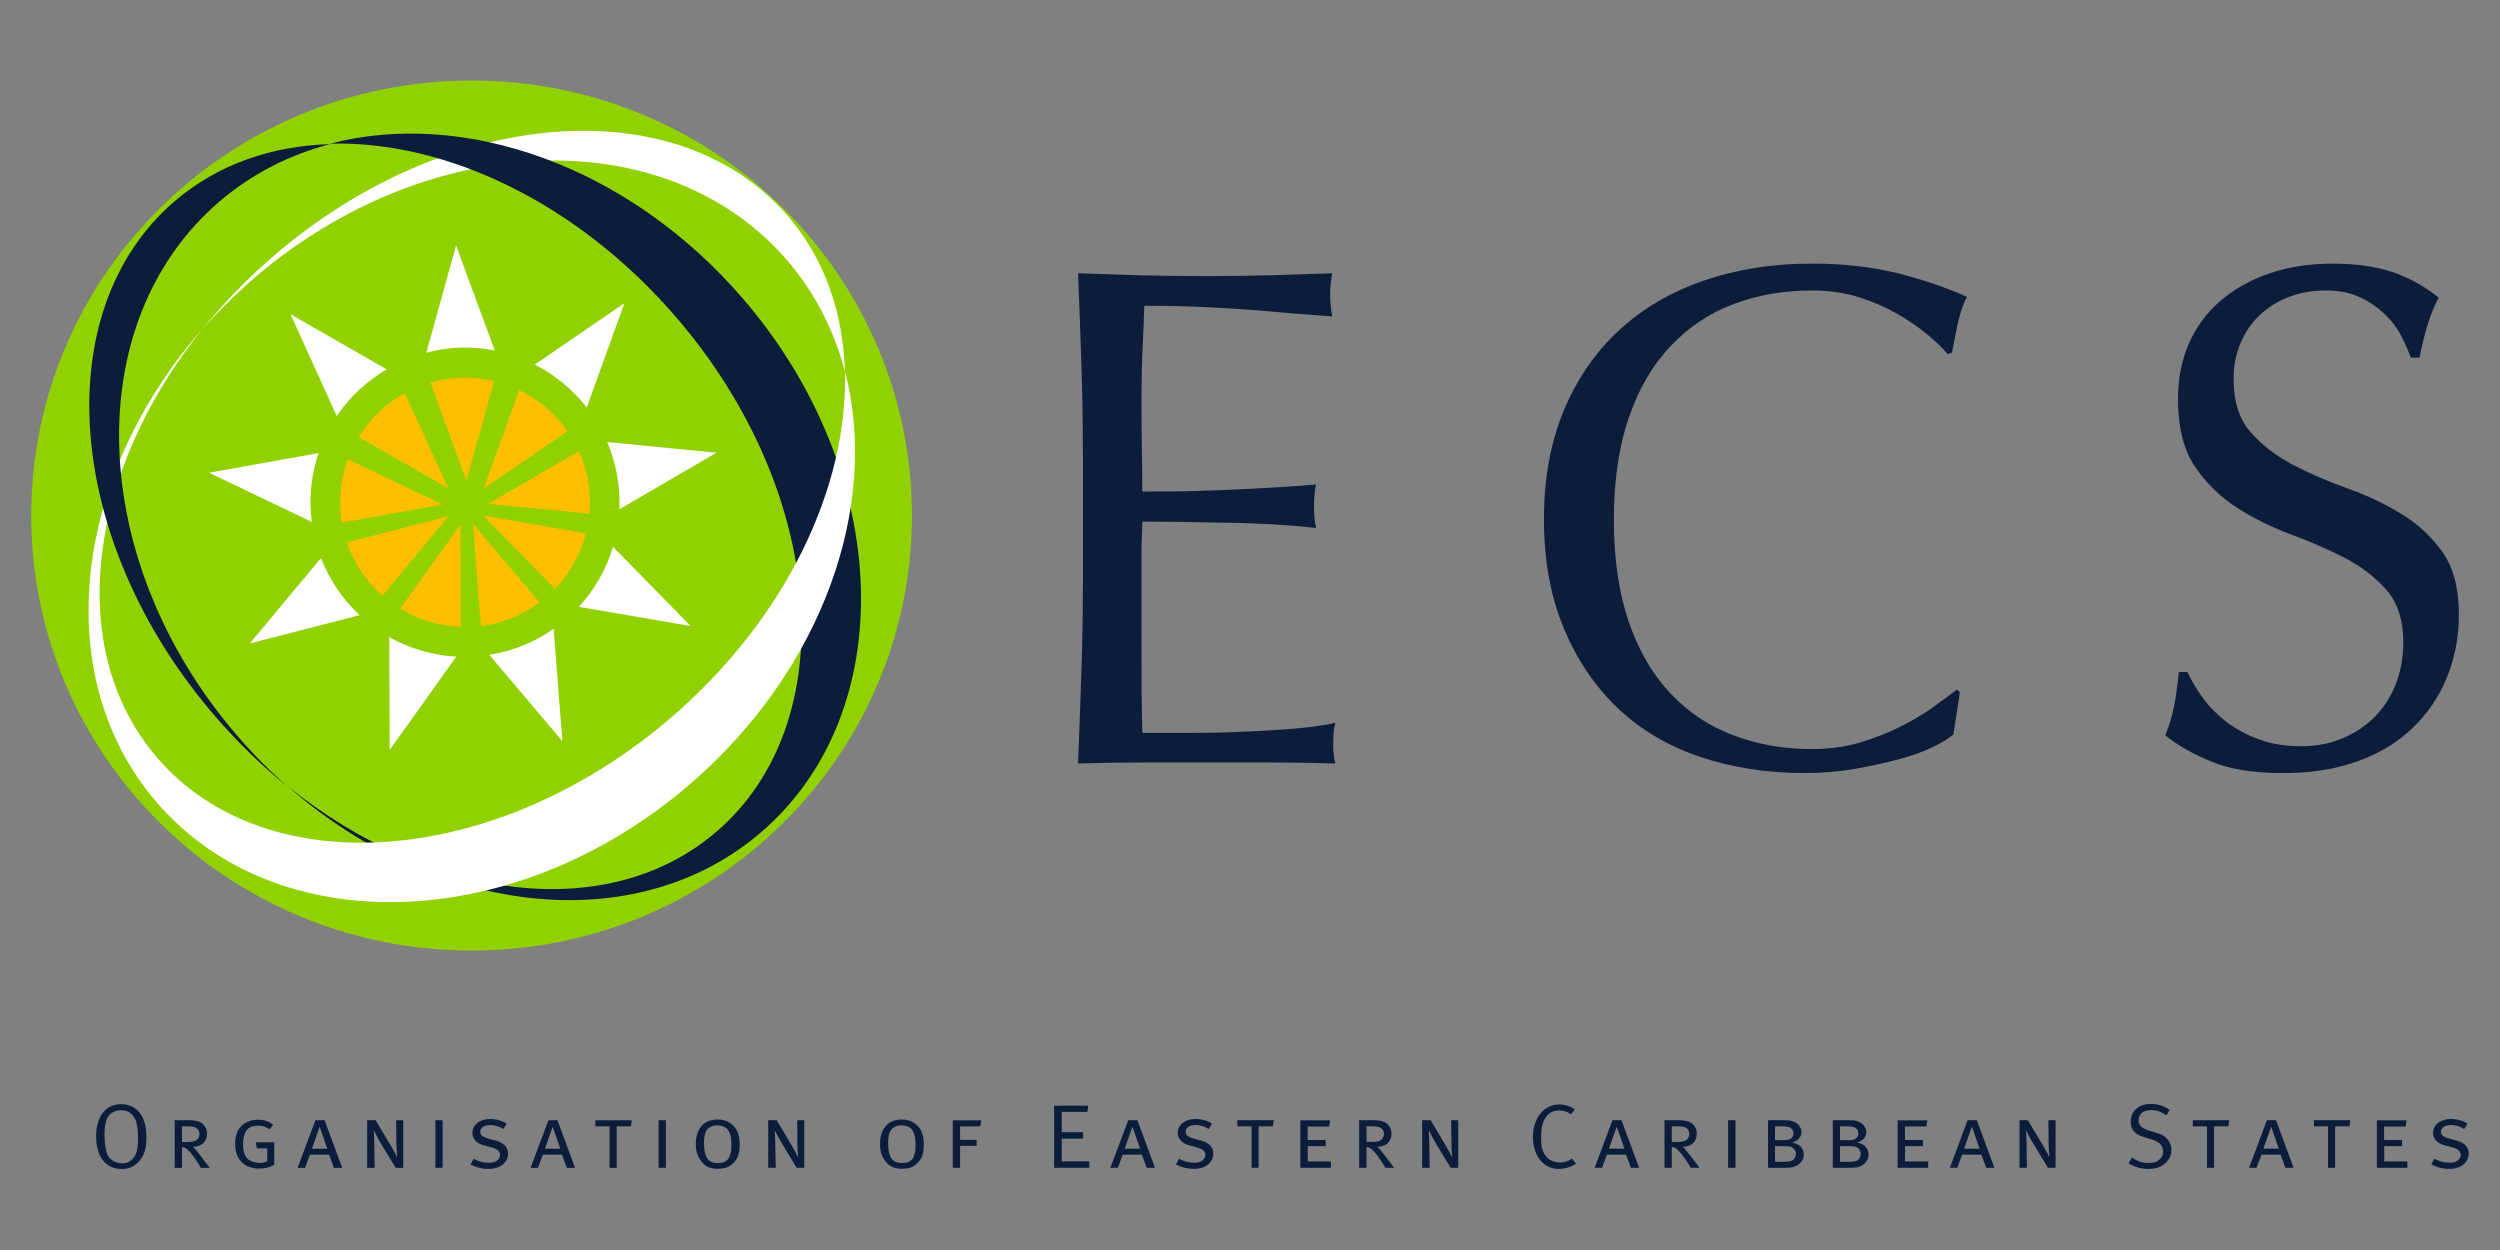 <?xml version="1.0" encoding="UTF-8"?>
<svg width="400" height="200" version="1.1" xmlns="http://www.w3.org/2000/svg">
 <rect width="100%" height="100%" fill="#808080" stroke="none"/>
 <path d="m394.8 179.79-0.542 0.852c-0.679-0.426-1.363-0.637-2.078-0.637-0.984 0-1.631 0.41-1.631 1.089 0 0.368 0.237 0.679 0.705 0.857 0.195 0.1 0.274 0.147 0.642 0.231l1.031 0.279c0.6 0.132 1.189 0.442 1.547 0.768 0.331 0.342 0.526 0.857 0.526 1.368 0 0.794-0.473 1.547-1.236 1.978-0.521 0.295-1.173 0.447-1.931 0.447-1.005 0-1.994-0.258-2.82-0.715l0.473-0.915c0.81 0.437 1.573 0.642 2.409 0.642 0.547 0 0.905-0.079 1.226-0.284 0.395-0.226 0.589-0.558 0.589-0.957 0-0.6-0.421-0.984-1.452-1.247l-1.136-0.305c-1.121-0.263-1.831-1.047-1.831-1.952 0-1.326 1.184-2.257 2.82-2.257 0.994 0 2.025 0.279 2.688 0.758m-14.5-0.534h4.755l-0.158 0.984h-3.435v2.162h2.867v0.978h-2.851v2.451h3.703v1.015h-4.882zm-10.074-0.026h5.818l-0.126 0.978h-2.299v6.639h-1.131v-6.639h-2.262zm-8.076 4.556h2.457c-0.032-0.1-1.215-3.519-1.215-3.519zm2.015-4.556 2.814 7.617h-1.315l-0.768-2.104h-3.046l-0.81 2.104h-1.189l2.856-7.617zm-13.312-8.5e-4h5.818l-0.132 0.978h-2.288v6.639h-1.141v-6.639h-2.257zm-3.701-1.639-0.51 0.857c-0.968-0.631-1.583-0.836-2.462-0.836-1.242 0-1.994 0.615-1.994 1.631 0 0.815 0.5 1.278 1.678 1.652l1.152 0.347c0.889 0.268 1.378 0.531 1.757 1.015 0.41 0.473 0.663 1.141 0.663 1.752 0 0.947-0.5 1.82-1.383 2.43-0.663 0.41-1.331 0.594-2.257 0.594-1.189 0-2.215-0.274-3.219-0.894l0.537-0.931c0.831 0.594 1.678 0.863 2.683 0.863 0.768 0 1.178-0.132 1.594-0.442 0.473-0.352 0.705-0.842 0.705-1.436 0-0.889-0.579-1.499-1.789-1.857l-1.01-0.316c-0.9-0.274-1.383-0.479-1.762-0.889-0.421-0.437-0.626-0.999-0.626-1.631 0-1.71 1.278-2.877 3.23-2.877 1.078 0 2.083 0.321 3.014 0.968m-24.026 1.639h1.326l2.488 4.151c0.494 0.847 0.942 1.72 0.973 1.783 0 0-0.116-1.078-0.132-2.094l-0.042-3.84h1.157v7.617h-1.226l-2.446-4.035c-0.484-0.794-1.078-1.988-1.078-1.988 0.042 0.305 0.084 0.994 0.1 2.12l0.068 3.903h-1.189zm-8.87 4.556h2.488c-0.058-0.1-1.242-3.519-1.242-3.519zm2.036-4.556 2.814 7.617h-1.305l-0.794-2.104h-3.056l-0.794 2.104h-1.173l2.83-7.617zm-12.67 0.025h4.755l-0.153 0.984h-3.43v2.162h2.877v0.978h-2.867v2.451h3.709v1.015h-4.892zm-9.221 4.125v2.509h1.42c0.542 0 0.947-0.058 1.236-0.158 0.389-0.179 0.668-0.61 0.668-1.084 0-0.594-0.405-1.078-0.957-1.189-0.231-0.032-0.552-0.079-0.926-0.079zm0-3.167v2.209h1.405c0.847 0 1.152-0.153 1.394-0.605 0.095-0.126 0.126-0.305 0.126-0.468 0-0.526-0.316-0.931-0.857-1.042-0.289-0.074-0.447-0.095-0.91-0.095zm-1.152-0.984h1.962c1.326 0 1.557 0.026 1.962 0.158 0.842 0.295 1.441 0.973 1.441 1.762 0 0.452-0.216 0.915-0.615 1.236-0.263 0.21-0.442 0.284-0.889 0.426 0.584 0.121 0.794 0.195 1.11 0.421 0.484 0.337 0.752 0.915 0.752 1.51 0 0.81-0.573 1.599-1.42 1.899-0.494 0.184-0.705 0.205-2.088 0.205h-2.215zm-9.243 4.151v2.509h1.441c0.537 0 0.936-0.058 1.21-0.158 0.4-0.179 0.684-0.61 0.684-1.084 0-0.594-0.389-1.078-0.957-1.189-0.216-0.032-0.521-0.079-0.905-0.079zm0-3.167v2.209h1.426c0.857 0 1.147-0.153 1.405-0.605 0.074-0.126 0.132-0.305 0.132-0.468 0-0.526-0.347-0.931-0.878-1.042-0.289-0.074-0.442-0.095-0.9-0.095zm-1.121-0.984h1.936c1.347 0 1.562 0.026 1.983 0.158 0.863 0.295 1.436 0.973 1.436 1.762 0 0.452-0.231 0.915-0.621 1.236-0.263 0.21-0.442 0.284-0.889 0.426 0.579 0.121 0.805 0.195 1.121 0.421 0.463 0.337 0.758 0.915 0.758 1.51 0 0.81-0.6 1.599-1.447 1.899-0.505 0.184-0.689 0.205-2.094 0.205h-2.183zm-6.384-2e-3h1.178v7.617h-1.178zm-9.014 0.978v2.504h0.8c0.831 0 1.252-0.095 1.562-0.337 0.268-0.189 0.431-0.552 0.431-0.989 0-0.489-0.305-0.878-0.789-1.057-0.279-0.074-0.631-0.121-1.073-0.121zm-1.168-0.978h2.036c1.268 0 1.762 0.132 2.199 0.405 0.542 0.363 0.931 0.978 0.931 1.72 0 1.341-0.847 2.11-2.288 2.136 0.184 0.132 0.295 0.2 0.395 0.347 0.226 0.295 0.71 0.863 1.157 1.441 0.431 0.584 1.194 1.573 1.194 1.573h-1.441c-0.221-0.41-0.316-0.61-0.684-1.131-0.568-0.863-1.047-1.436-1.462-1.804-0.289-0.274-0.505-0.342-0.868-0.4v3.335h-1.168zm-8.888 4.559h2.478c-0.037-0.1-1.231-3.519-1.231-3.519zm2.01-4.556 2.814 7.617h-1.305l-0.779-2.104h-3.062l-0.773 2.104h-1.189l2.851-7.617zm-7.453-1.717-0.642 0.773c-0.6-0.431-1.168-0.615-1.889-0.615-1.173 0-1.983 0.594-2.467 1.715-0.3 0.673-0.421 1.484-0.421 2.662 0 0.957 0.084 1.52 0.305 2.125 0.516 1.252 1.552 1.831 2.699 1.831 0.742 0 1.32-0.189 1.957-0.631l0.631 0.821c-0.794 0.531-1.794 0.831-2.777 0.831-2.446 0-4.119-2.12-4.119-5.145 0-2.972 1.773-5.166 4.193-5.166 0.963 0 1.836 0.3 2.53 0.8m-24.446 1.716h1.357l2.472 4.151c0.51 0.847 0.936 1.72 0.989 1.783 0 0-0.126-1.078-0.126-2.094l-0.058-3.84h1.141v7.617h-1.21l-2.451-4.035c-0.468-0.794-1.052-1.988-1.052-1.988 5e-3 0.305 0.063 0.994 0.079 2.12l0.074 3.903h-1.215zm-8.898 0.976v2.504h0.768c0.842 0 1.278-0.095 1.573-0.337 0.279-0.189 0.447-0.552 0.447-0.989 0-0.489-0.31-0.878-0.81-1.057-0.274-0.074-0.615-0.121-1.063-0.121zm-1.178-0.978h2.052c1.268 0 1.746 0.132 2.178 0.405 0.563 0.363 0.942 0.978 0.942 1.72 0 1.341-0.847 2.11-2.309 2.136 0.226 0.132 0.295 0.2 0.421 0.347 0.221 0.295 0.7 0.863 1.121 1.441 0.452 0.584 1.21 1.573 1.21 1.573h-1.431c-0.216-0.41-0.326-0.61-0.689-1.131-0.563-0.863-1.047-1.436-1.457-1.804-0.3-0.274-0.516-0.342-0.857-0.4v3.335h-1.178zm-9.409 0.028h4.761l-0.163 0.984h-3.425v2.162h2.867v0.978h-2.851v2.451h3.709v1.015h-4.897zm-10.082-0.026h5.829l-0.132 0.978h-2.294v6.639h-1.121v-6.639h-2.283zm-4.04 0.56-0.542 0.852c-0.668-0.426-1.357-0.637-2.099-0.637-0.963 0-1.594 0.41-1.594 1.089 0 0.368 0.221 0.679 0.705 0.857 0.179 0.1 0.247 0.147 0.647 0.231l1.015 0.279c0.579 0.132 1.184 0.442 1.526 0.768 0.352 0.342 0.542 0.857 0.542 1.368 0 0.794-0.458 1.547-1.22 1.978-0.531 0.295-1.194 0.447-1.952 0.447-0.984 0-1.994-0.258-2.82-0.715l0.494-0.915c0.794 0.437 1.541 0.642 2.415 0.642 0.521 0 0.884-0.079 1.22-0.284 0.368-0.226 0.594-0.558 0.594-0.957 0-0.6-0.437-0.984-1.489-1.247l-1.115-0.305c-1.11-0.263-1.825-1.047-1.825-1.952 0-1.326 1.173-2.257 2.814-2.257 0.989 0 2.015 0.279 2.683 0.758m-13.981 3.997h2.472c-0.047-0.1-1.231-3.519-1.231-3.519zm2.031-4.556 2.809 7.617h-1.32l-0.779-2.104h-3.056l-0.784 2.104h-1.194l2.862-7.617zm-13.324-2.328h5.466l-0.158 1h-4.087v3.251h3.414v1.031h-3.414v3.63h4.408v1.036h-5.629zm-16.215 2.353h4.561l-0.163 0.963h-3.225v2.157h2.651v0.957h-2.651v3.514h-1.173zm-8.22 0.801c-0.721 0-1.394 0.3-1.683 0.768-0.321 0.463-0.442 1.11-0.442 2.057 0 1.068 0.174 1.878 0.516 2.441 0.305 0.479 0.931 0.763 1.757 0.763 0.921 0 1.568-0.368 1.841-1.099 0.2-0.484 0.274-0.931 0.274-1.752 0-1.042-0.105-1.683-0.379-2.183-0.373-0.721-1.036-0.994-1.883-0.994m0.037-0.947c1.231 0 2.12 0.463 2.736 1.22 0.547 0.652 0.805 1.531 0.805 2.741 0 1.315-0.2 2.073-0.784 2.762-0.637 0.805-1.415 1.163-2.667 1.163-1.168 0-1.894-0.284-2.53-1.015-0.705-0.784-1.02-1.699-1.02-2.972 0-2.42 1.305-3.898 3.461-3.898m-21.351 0.12h1.347l2.483 4.151c0.5 0.847 0.931 1.72 0.968 1.783 0 0-0.116-1.078-0.132-2.094l-0.021-3.84h1.121v7.617h-1.215l-2.436-4.035c-0.479-0.794-1.084-1.988-1.084-1.988 0.042 0.305 0.079 0.994 0.095 2.12l0.084 3.903h-1.21zm-8.171 0.827c-0.7 0-1.373 0.3-1.689 0.768-0.289 0.463-0.416 1.11-0.416 2.057 0 1.068 0.168 1.878 0.51 2.441 0.289 0.479 0.926 0.763 1.752 0.763 0.931 0 1.568-0.368 1.846-1.099 0.21-0.484 0.279-0.931 0.279-1.752 0-1.042-0.116-1.683-0.379-2.183-0.389-0.721-1.042-0.994-1.904-0.994m0.053-0.947c1.215 0 2.115 0.463 2.736 1.22 0.547 0.652 0.815 1.531 0.815 2.741 0 1.315-0.221 2.073-0.794 2.762-0.642 0.805-1.426 1.163-2.678 1.163-1.147 0-1.873-0.284-2.525-1.015-0.7-0.784-1.02-1.699-1.02-2.972 0-2.42 1.326-3.898 3.467-3.898m-9.421 0.118h1.168v7.617h-1.168zm-10.117 2e-3h5.829l-0.137 0.978h-2.278v6.639h-1.141v-6.639h-2.272zm-8.073 4.556h2.467c-0.042-0.1-1.22-3.519-1.22-3.519zm2.01-4.556 2.814 7.617h-1.315l-0.768-2.104h-3.051l-0.805 2.104h-1.173l2.846-7.617zm-8.128 0.559-0.516 0.852c-0.684-0.426-1.383-0.637-2.104-0.637-0.973 0-1.61 0.41-1.61 1.089 0 0.368 0.237 0.679 0.71 0.857 0.179 0.1 0.247 0.147 0.631 0.231l1.042 0.279c0.584 0.132 1.178 0.442 1.531 0.768 0.347 0.342 0.542 0.857 0.542 1.368 0 0.794-0.473 1.547-1.236 1.978-0.526 0.295-1.194 0.447-1.941 0.447-1.005 0-1.978-0.258-2.83-0.715l0.494-0.915c0.805 0.437 1.552 0.642 2.399 0.642 0.537 0 0.905-0.079 1.242-0.284 0.368-0.226 0.584-0.558 0.584-0.957 0-0.6-0.421-0.984-1.478-1.247l-1.126-0.305c-1.099-0.263-1.815-1.047-1.815-1.952 0-1.326 1.157-2.257 2.814-2.257 0.984 0 2.015 0.279 2.667 0.758m-11.4-0.562h1.157v7.617h-1.157zm-10.919 2e-3h1.352l2.483 4.151c0.494 0.847 0.926 1.72 0.973 1.783 0 0-0.11-1.078-0.132-2.094l-0.042-3.84h1.136v7.617h-1.21l-2.446-4.035c-0.463-0.794-1.063-1.988-1.063-1.988 0.021 0.305 0.074 0.994 0.084 2.12l0.068 3.903h-1.205zm-8.828 4.556h2.457c-0.047-0.1-1.231-3.519-1.231-3.519zm2.01-4.556 2.825 7.617h-1.336l-0.752-2.104h-3.083l-0.773 2.104h-1.189l2.846-7.617zm-8.223 0.698-0.558 0.768c-0.573-0.368-1.026-0.605-1.852-0.605-0.989 0-1.746 0.379-2.041 1.084-0.242 0.547-0.358 1.178-0.358 1.931 0 1.315 0.363 2.173 1.099 2.578 0.437 0.226 0.994 0.379 1.52 0.379 0.463 0 0.931-0.105 1.242-0.263v-2.062h-1.668l-0.174-0.984h2.967v3.619c-0.668 0.395-1.504 0.589-2.436 0.589-1.205 0-2.11-0.373-2.777-1.036-0.705-0.715-1.042-1.641-1.042-2.92 0-1.494 0.468-2.536 1.436-3.214 0.615-0.431 1.331-0.647 2.209-0.647 0.926 0 1.641 0.231 2.43 0.784m-14.582 0.277v2.504h0.768c0.852 0 1.273-0.095 1.605-0.337 0.274-0.189 0.421-0.552 0.421-0.989 0-0.489-0.316-0.879-0.815-1.057-0.247-0.074-0.615-0.121-1.068-0.121zm-1.168-0.978h2.041c1.247 0 1.773 0.132 2.194 0.405 0.552 0.363 0.936 0.978 0.936 1.72 0 1.341-0.847 2.11-2.33 2.136 0.231 0.132 0.305 0.2 0.437 0.347 0.231 0.295 0.715 0.863 1.121 1.441 0.468 0.584 1.215 1.573 1.215 1.573h-1.447c-0.205-0.41-0.316-0.61-0.679-1.131-0.579-0.863-1.036-1.436-1.457-1.804-0.3-0.274-0.505-0.342-0.863-0.4v3.335h-1.168zm-8.575-1.601c-0.936 0-1.789 0.452-2.162 1.178-0.352 0.652-0.494 1.504-0.494 2.746 0 1.504 0.242 2.835 0.626 3.482 0.389 0.652 1.326 1.094 2.141 1.094 0.821 0 1.431-0.295 1.862-0.852 0.5-0.637 0.726-1.436 0.726-3.093 0-1.484-0.137-2.478-0.473-3.167-0.358-0.752-1.073-1.389-2.225-1.389m0-0.963c1.731 0 2.683 0.926 3.151 1.625 0.631 0.942 0.894 2.104 0.894 3.73 0 1.931-0.426 3.125-1.457 4.066-0.736 0.673-1.494 0.947-2.541 0.947-1.22 0-2.167-0.489-2.835-1.247-0.8-0.91-1.21-2.272-1.21-3.993 0-3.167 1.526-5.129 3.998-5.129" fill="#0c1d3c"/>
 <path d="m352.47 111.69c1.015 1.394 2.294 2.667 3.777 3.835 1.499 1.105 3.24 2.078 5.224 2.778 1.983 0.736 4.224 1.094 6.654 1.094 2.525 0 4.813-0.442 6.818-1.326 2.041-0.873 3.767-2.057 5.182-3.546 1.415-1.473 2.509-3.24 3.267-5.255 0.773-2.041 1.136-4.198 1.136-6.492 0-3.509-0.879-6.297-2.672-8.354-1.799-2.067-4.029-3.782-6.697-5.161-2.678-1.383-5.56-2.63-8.669-3.777-3.077-1.152-5.95-2.578-8.633-4.293-2.667-1.731-4.903-3.919-6.702-6.591-1.789-2.672-2.678-6.265-2.678-10.752 0-3.23 0.563-6.139 1.699-8.78 1.157-2.641 2.783-4.913 4.971-6.828 2.162-1.894 4.771-3.393 7.817-4.445 3.062-1.073 6.491-1.615 10.311-1.615 3.646 0 6.812 0.452 9.474 1.331 2.683 0.905 5.155 2.252 7.438 4.119-0.689 1.289-1.252 2.667-1.71 4.114-0.452 1.447-0.91 3.283-1.363 5.481h-1.389c-0.379-1.063-0.894-2.225-1.536-3.493-0.647-1.252-1.536-2.42-2.635-3.482-1.11-1.057-2.42-1.962-3.961-2.683-1.51-0.715-3.325-1.094-5.476-1.094-2.136 0-4.098 0.347-5.886 1.036-1.804 0.689-3.34 1.657-4.682 2.914-1.336 1.268-2.362 2.767-3.077 4.508-0.742 1.746-1.094 3.646-1.094 5.708 0 3.572 0.884 6.391 2.688 8.469 1.799 2.052 4.024 3.777 6.681 5.192 2.678 1.41 5.56 2.646 8.675 3.777 3.072 1.084 5.971 2.436 8.627 4.045 2.693 1.605 4.908 3.646 6.718 6.155 1.783 2.514 2.657 5.876 2.657 10.069 0 3.493-0.621 6.802-1.867 9.927-1.257 3.13-3.088 5.85-5.497 8.159-2.409 2.341-5.36 4.119-8.822 5.366-3.493 1.262-7.449 1.899-11.868 1.899-4.745 0-8.601-0.61-11.52-1.836-2.956-1.205-5.413-2.599-7.402-4.193 0.679-1.741 1.157-3.314 1.42-4.734 0.274-1.42 0.521-3.24 0.742-5.424h1.389c0.615 1.352 1.441 2.746 2.472 4.177m-43.183 7.829c-1.478 0.726-3.288 1.373-5.392 1.941-2.078 0.568-4.424 1.089-7.012 1.541-2.599 0.458-5.308 0.694-8.117 0.694-6.029 0-11.584-0.873-16.702-2.578-5.113-1.71-9.521-4.319-13.225-7.812-3.693-3.53-6.57-7.807-8.68-12.883-2.088-5.066-3.13-10.837-3.13-17.333 0-6.47 1.042-12.231 3.13-17.302 2.11-5.061 5.034-9.348 8.796-12.857 3.793-3.514 8.301-6.171 13.567-8.007 5.255-1.81 11.052-2.746 17.381-2.746 5.034 0 9.621 0.531 13.788 1.557 4.13 1.052 7.817 2.32 11.031 3.777-0.615 1.057-1.11 2.525-1.494 4.35-0.389 1.841-0.684 3.34-0.905 4.561l-0.694 0.237c-0.779-0.931-1.831-1.941-3.204-3.098-1.368-1.152-2.972-2.246-4.803-3.309-1.825-1.057-3.888-1.962-6.171-2.688-2.299-0.71-4.813-1.089-7.549-1.089-4.513 0-8.685 0.726-12.525 2.178-3.856 1.452-7.202 3.661-10.042 6.691-2.893 3.009-5.119 6.807-6.712 11.426-1.599 4.608-2.404 10.079-2.404 16.392 0 6.328 0.805 11.794 2.404 16.407 1.594 4.608 3.819 8.412 6.712 11.436 2.841 2.998 6.186 5.229 10.042 6.66 3.84 1.447 8.012 2.188 12.525 2.188 2.736 0 5.276-0.347 7.591-1.02 2.341-0.705 4.477-1.526 6.402-2.488 1.952-0.957 3.709-1.988 5.271-3.104 1.552-1.11 2.872-2.11 3.956-2.925l0.458 0.458-1.036 6.733c-0.705 0.621-1.778 1.284-3.256 2.01m-136.27-61.195c-0.153-4.871-0.337-9.732-0.531-14.598 3.388 0.11 6.755 0.231 10.121 0.331 3.372 0.074 6.786 0.121 10.2 0.121 3.43 0 6.818-0.047 10.184-0.121 3.351-0.1 6.733-0.221 10.163-0.331-0.21 1.141-0.337 2.299-0.337 3.44 0 1.157 0.126 2.299 0.337 3.461-2.43-0.184-4.661-0.337-6.691-0.51-2.004-0.189-4.156-0.363-6.37-0.542-2.288-0.158-4.719-0.326-7.402-0.437-2.662-0.132-5.865-0.205-9.611-0.205-0.063 2.457-0.163 4.792-0.274 7.007-0.11 2.225-0.168 4.729-0.168 7.57 0 2.983 0.016 5.886 0.058 8.738 0.058 2.814 0.074 4.961 0.074 6.402 3.382 0 6.386-0.011 9.043-0.11 2.678-0.058 5.097-0.174 7.317-0.289 2.215-0.11 4.261-0.221 6.123-0.342 1.867-0.116 3.646-0.231 5.303-0.389-0.226 1.131-0.326 2.32-0.326 3.54 0 1.147 0.1 2.272 0.326 3.425-1.973-0.242-4.271-0.421-6.902-0.589-2.641-0.142-5.266-0.237-7.886-0.263-2.651-0.047-5.108-0.084-7.444-0.132-2.33-0.021-4.177-0.047-5.555-0.047 0 0.679-0.016 1.42-0.074 2.22-0.042 0.81-0.058 1.825-0.058 3.041v11.342c0 4.35 0 7.933 0.016 10.768 0.042 2.835 0.068 4.966 0.116 6.434h8.012c2.898 0 5.739-0.058 8.527-0.195 2.767-0.121 5.397-0.295 7.891-0.489 2.478-0.221 4.629-0.505 6.46-0.926-0.153 0.526-0.253 1.121-0.295 1.768-0.042 0.642-0.058 1.236-0.058 1.762 0 1.226 0.116 2.215 0.352 2.983-3.43-0.11-6.844-0.163-10.242-0.163h-20.695c-3.388 0-6.797 0.053-10.237 0.163 0.195-4.897 0.379-9.727 0.531-14.572 0.168-4.829 0.247-9.753 0.247-14.793v-19.616c0-5.034-0.079-9.974-0.247-14.856" fill="#0c1d3c"/>
 <path d="m145.91 82.49c0 38.454-31.542 69.602-70.459 69.602s-70.454-31.147-70.454-69.602c0-38.449 31.537-69.607 70.454-69.607s70.459 31.158 70.459 69.607" fill="#91d100"/>
 <path d="m125.97 41.69c4.482 5.218 7.512 11.252 9.216 17.759-0.263-9.353-3.214-18.012-9.132-24.882-17.554-20.432-54.383-17.581-82.237 6.349-4.271 3.682-8.085 7.612-11.405 11.747 2.494-2.841 5.261-5.581 8.259-8.175 27.886-23.935 66.067-25.182 85.299-2.799" fill="#fff"/>
 <path d="m52.81 22.99c18.412-0.526 39.58 9.374 55.451 27.854 23.941 27.886 26.792 64.709 6.355 82.243-17.297 14.845-45.745 11.126-68.586-7.291 23.683 20.795 55.751 24.53 75.72 7.386 22.399-19.238 21.147-57.413-2.799-85.304-18.349-21.379-44.746-30.495-66.14-24.887" fill="#0c1d3c"/>
 <path d="m135.19 59.39c0.547 18.417-9.358 39.564-27.839 55.44-27.881 23.93-64.699 26.797-82.237 6.37-14.861-17.302-11.136-45.756 7.302-68.597-20.821 23.683-24.561 55.724-7.396 75.714 19.238 22.404 57.418 21.163 85.294-2.777 21.384-18.38 30.485-44.756 24.877-66.151" fill="#fff"/>
 <path d="m35.06 32.29c5.213-4.482 11.257-7.528 17.749-9.232-9.353 0.284-17.996 3.235-24.882 9.153-20.427 17.544-17.586 54.367 6.36 82.227 3.677 4.298 7.612 8.096 11.741 11.431-2.867-2.504-5.592-5.276-8.159-8.259-23.956-27.896-25.203-66.072-2.809-85.32" fill="#0c1d3c"/>
 <g fill="#fff">
  <path d="m50.97 72.49-17.507 3.146 16.423 7.875c-0.121-1.052-0.21-2.099-0.21-3.188 0-2.72 0.468-5.36 1.294-7.833"/>
  <path d="m61.86 59.09-15.376-8.811 7.391 16.287c2.062-3.046 4.808-5.597 7.985-7.475"/>
  <path d="m93.88 65.19 6.018-16.676-14.345 9.821c3.277 1.657 6.102 4.024 8.327 6.854"/>
  <path d="m98.08 87.49c-1.084 3.624-2.977 6.891-5.466 9.606l17.891 3.072z"/>
  <path d="m51.35 89.29-11.384 13.662 17.57-4.529c-2.704-2.514-4.808-5.639-6.186-9.132"/>
  <path d="m99.08 81.49 15.561-9.059-17.481-1.699c1.242 2.962 1.967 6.255 1.967 9.669 0 0.368-0.047 0.726-0.047 1.089"/>
  <path d="m89.98 118.59-1.399-17.975c-3.025 2.12-6.507 3.567-10.284 4.161z"/>
  <path d="m62.35 119.99 10.653-14.924c-3.856-0.216-7.517-1.331-10.721-3.13z"/>
  <path d="m79.16 56.09-6.186-16.813-4.761 17.154c1.973-0.516 4.045-0.826 6.181-0.826 1.641 0 3.214 0.163 4.766 0.484"/>
 </g>
 <g fill="#fdbf00">
  <path d="m79.06 60.99c-1.494-0.363-3.046-0.573-4.661-0.573-1.915 0-3.767 0.305-5.529 0.8l5.755 15.666z"/>
  <path d="m76.93 100.19c3.509-0.447 6.702-1.789 9.4-3.803l-10.658-12.594z"/>
  <path d="m64.03 97.39c2.862 1.741 6.16 2.788 9.695 2.888l-0.047-16.371z"/>
  <path d="m55.48 86.79c1.131 3.325 3.104 6.244 5.697 8.538l10.589-12.746z"/>
  <path d="m55.67 73.49c-0.794 2.136-1.247 4.471-1.247 6.912 0 1.105 0.1 2.151 0.268 3.219l16.092-2.909z"/>
  <path d="m64.77 62.89c-3.014 1.657-5.566 4.098-7.375 7.033l14.293 8.185z"/>
  <path d="m90.8 68.99c-1.946-2.814-4.619-5.082-7.728-6.576l-5.692 15.776z"/>
  <path d="m94.3 82.19c0.063-0.589 0.1-1.163 0.1-1.783 0-2.909-0.642-5.702-1.789-8.222l-14.477 8.427z"/>
  <path d="m77.31 82.49 11.494 11.736c2.341-2.446 4.087-5.497 4.945-8.885z"/>
 </g>
</svg>
